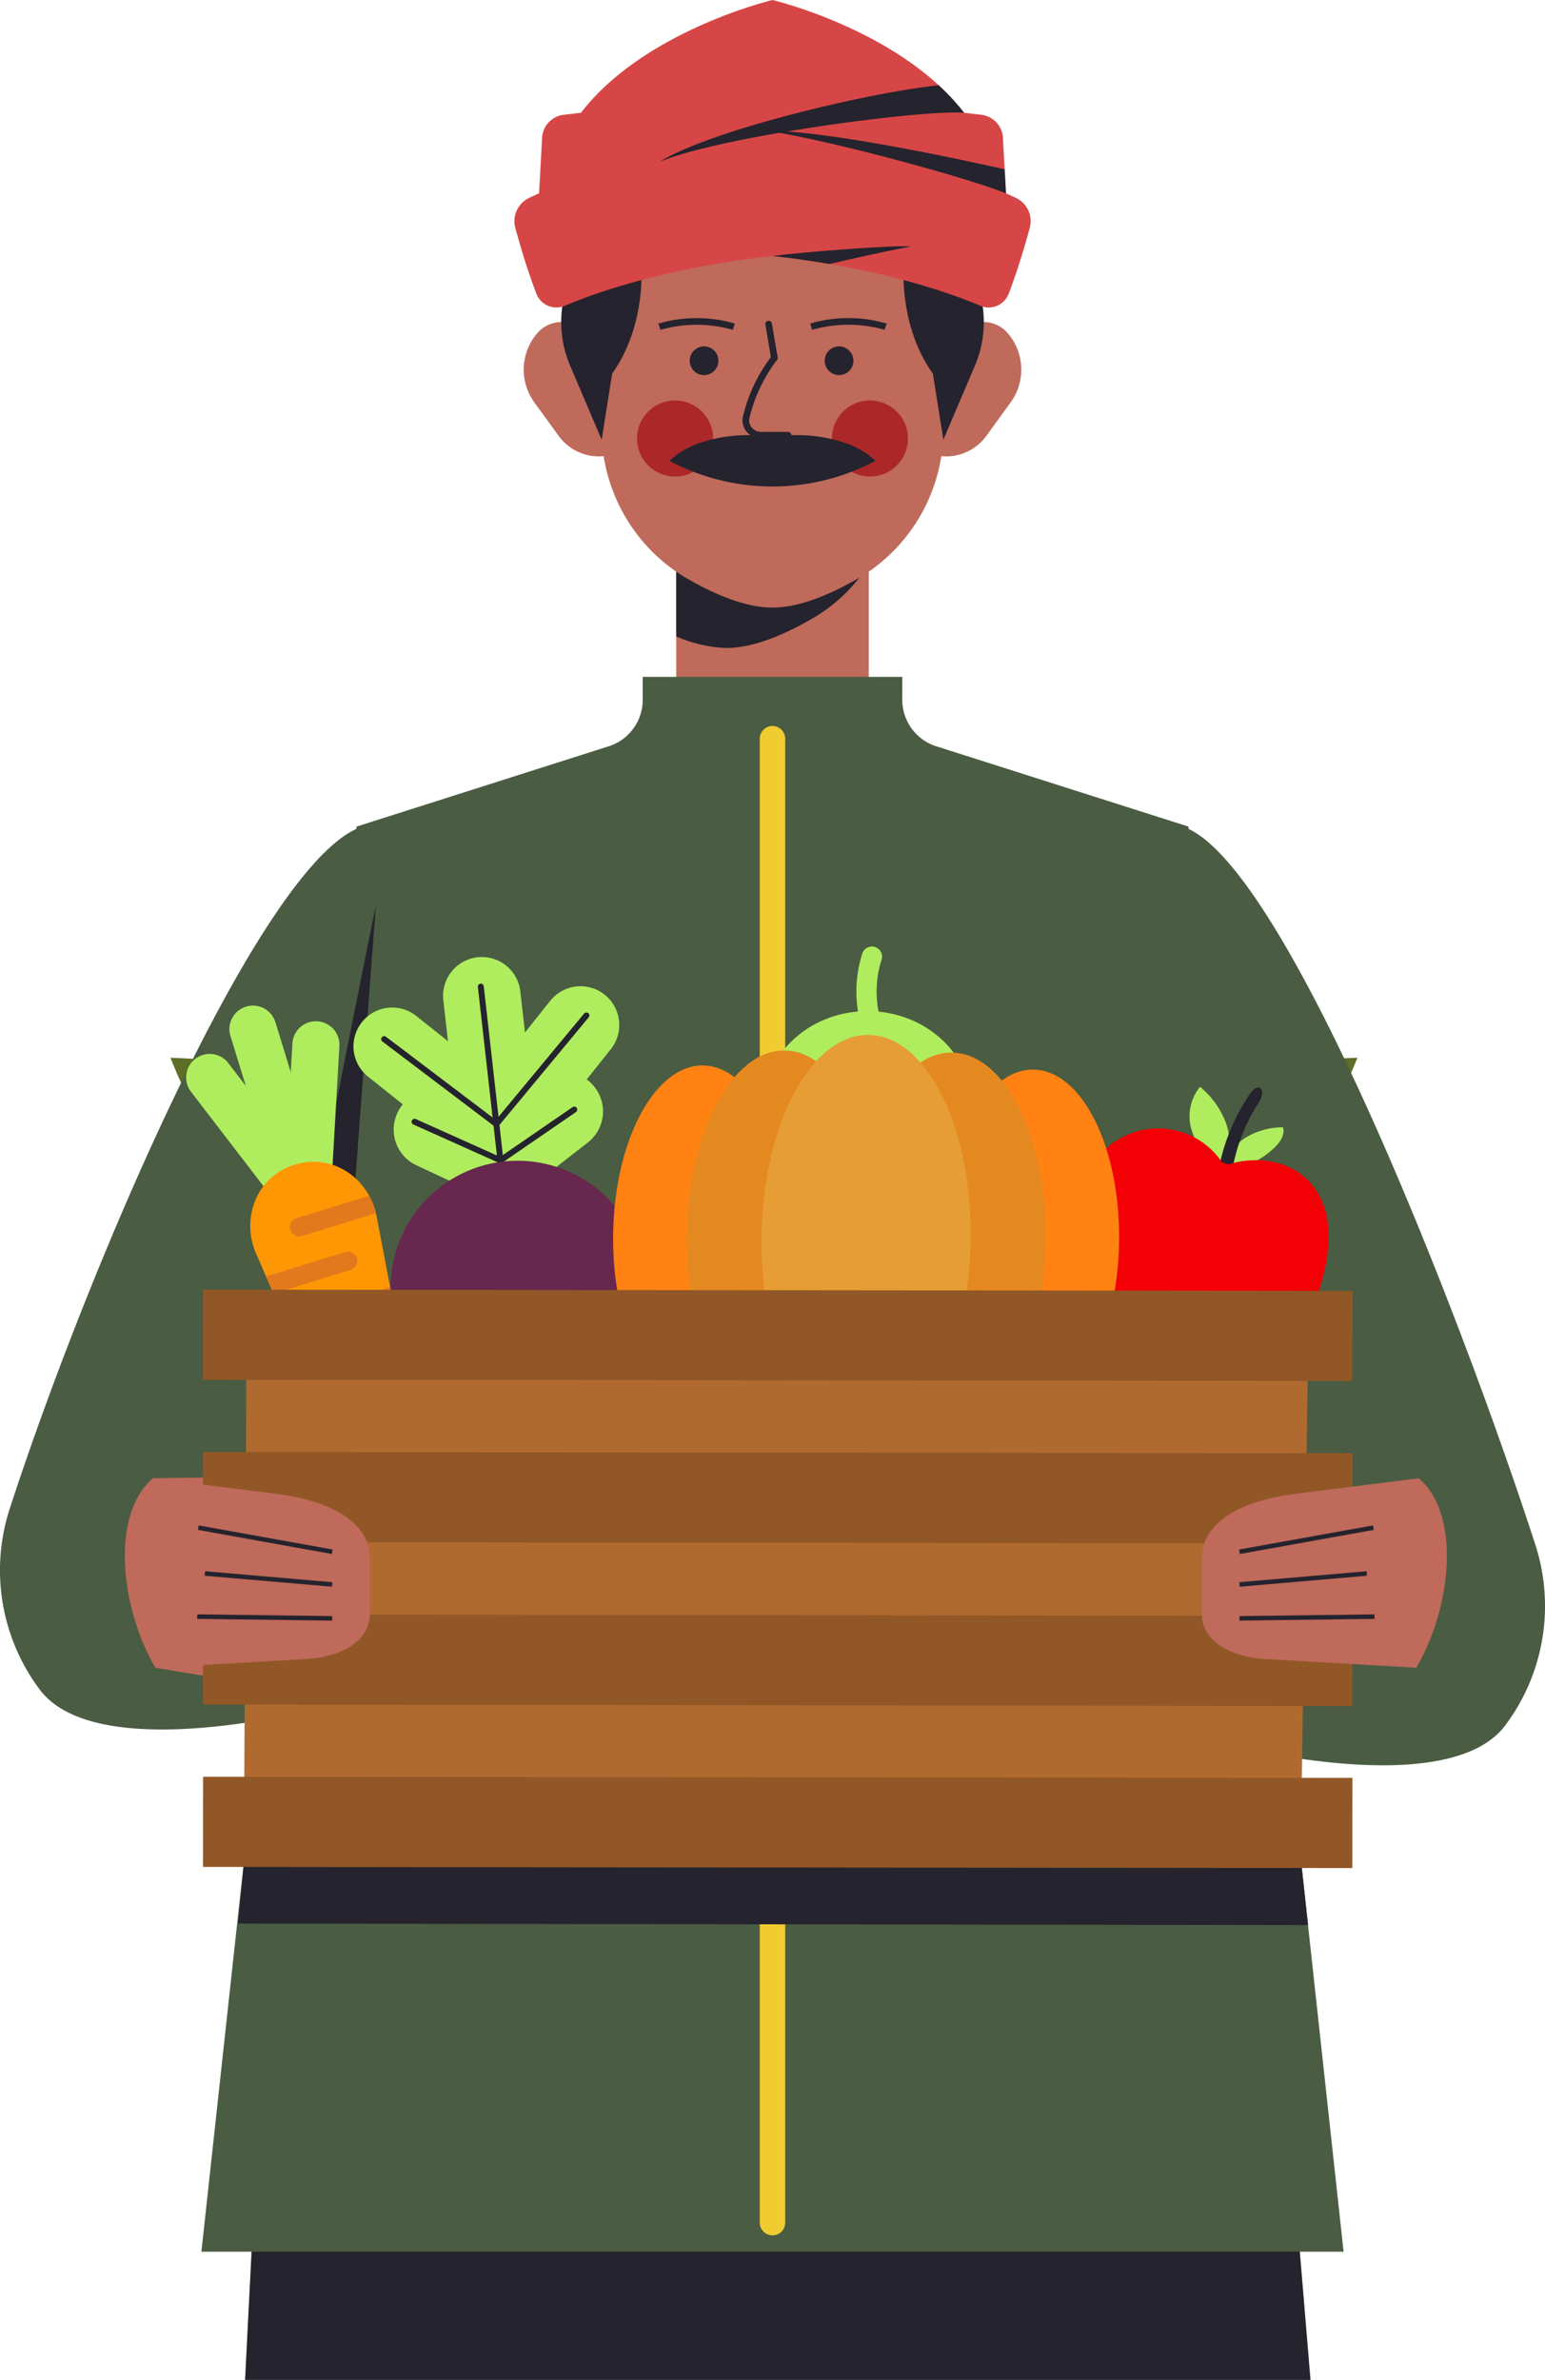 <svg xmlns="http://www.w3.org/2000/svg" xmlns:xlink="http://www.w3.org/1999/xlink" width="274.647" height="422.829" viewBox="0 0 274.647 422.829">
  <defs>
    <clipPath id="clip-path">
      <rect id="Rectangle_17075" data-name="Rectangle 17075" width="13.52" height="13.522" fill="none"/>
    </clipPath>
    <clipPath id="clip-path-3">
      <rect id="Rectangle_17077" data-name="Rectangle 17077" width="0.207" height="2.947" fill="none"/>
    </clipPath>
  </defs>
  <g id="Group_3828" data-name="Group 3828" transform="translate(1204.917 -11513.282)">
    <path id="Path_76650" data-name="Path 76650" d="M487.734,318.942c-6.067-3.82-8-8.97-10.118-14.132,5.265.166,11.6.509,16.091,3.255s9.547,8.436,10.546,13.607c0,0-6.865,3.347-16.519-2.73" transform="translate(-1494.597 11396.402)" fill="#5e6e26"/>
    <path id="Path_76654" data-name="Path 76654" d="M516.967,318.942c6.067-3.82,8-8.97,10.118-14.132-5.265.166-11.6.509-16.092,3.255s-9.546,8.436-10.545,13.607c0,0,6.865,3.347,16.519-2.73" transform="translate(-1490.699 11396.402)" fill="#5e6e26"/>
    <path id="Path_76658" data-name="Path 76658" d="M382.313,283.573c6.067-3.82,8-8.97,10.118-14.132-5.265.166-11.6.509-16.091,3.255s-9.547,8.436-10.546,13.607c0,0,6.865,3.347,16.519-2.73" transform="translate(-1513.685 11390.365)" fill="#5e6e26"/>
    <path id="Path_76659" data-name="Path 76659" d="M382.313,301.257c6.067-3.818,8-8.97,10.118-14.132-5.265.167-11.6.509-16.091,3.256s-9.547,8.436-10.546,13.607c0,0,6.865,3.347,16.519-2.731" transform="translate(-1513.685 11393.384)" fill="#5e6e26"/>
    <path id="Path_76660" data-name="Path 76660" d="M382.313,318.942c6.067-3.82,8-8.97,10.118-14.132-5.265.166-11.6.509-16.091,3.255s-9.547,8.436-10.546,13.607c0,0,6.865,3.347,16.519-2.73" transform="translate(-1513.685 11396.402)" fill="#5e6e26"/>
    <path id="Path_76664" data-name="Path 76664" d="M353.079,318.942c-6.067-3.82-8-8.97-10.118-14.132,5.265.166,11.6.509,16.092,3.255S368.6,316.5,369.6,321.672c0,0-6.865,3.347-16.519-2.73" transform="translate(-1517.583 11396.402)" fill="#5e6e26"/>
    <path id="Path_76687" data-name="Path 76687" d="M332.818,390.323a1.527,1.527,0,0,1-.244-.1,2.544,2.544,0,0,1-.6-.491,2.971,2.971,0,0,1-1.071-1.769c-.047-.685.483-.777.855-.228l.889,1.317c-.219-.424-1.42-2.751-.28-2.919.213-.03.377.178.481.366a5.7,5.7,0,0,1,.6,1.7c-.11-.595.419-2.327,1.27-1.99.811.321.364,2.037.047,2.576a1.4,1.4,0,0,1,.886-.684.3.3,0,0,1,.249.022.272.272,0,0,1,.078.109.925.925,0,0,1-.032.741,2.139,2.139,0,0,1-.454.61c-.377.384-.959,1.066-1.558.967q-.353-.058-.7-.126a3.617,3.617,0,0,1-.417-.1" transform="translate(-1519.642 11410.284)" fill="#5e701a"/>
    <path id="Path_76697" data-name="Path 76697" d="M447.629,456.245H356.786l-2.918,57.613h189.4l-4.8-57.613Z" transform="translate(-1515.223 11422.253)" fill="#25232d"/>
    <rect id="Rectangle_17073" data-name="Rectangle 17073" width="34.22" height="38.282" transform="translate(-1084.703 11603.569)" fill="#bf6a5b"/>
    <path id="Path_76698" data-name="Path 76698" d="M419.768,244.187a24.224,24.224,0,0,0,8.892,2.053c4.933,0,10.615-2.474,15.653-5.439a29.164,29.164,0,0,0,9.675-9.414V221.4h-34.22Z" transform="translate(-1504.471 11382.165)" fill="#25232d"/>
    <path id="Path_76699" data-name="Path 76699" d="M523.117,273.6l-45.086-14.349a8.674,8.674,0,0,1-5.774-8.39v-3.853H426.115v3.853a8.674,8.674,0,0,1-5.775,8.39L375.255,273.6l-27.59,253.2H550.706Z" transform="translate(-1516.78 11386.536)" fill="#4a5c42"/>
    <path id="Path_76700" data-name="Path 76700" d="M434.712,522.622a2.26,2.26,0,0,1-2.262-2.262V256.719a2.262,2.262,0,1,1,4.524,0V520.36a2.26,2.26,0,0,1-2.262,2.262" transform="translate(-1502.307 11387.807)" fill="#f1cc30"/>
    <path id="Path_76701" data-name="Path 76701" d="M439.171,175.426l-32.838,6.744,2.509,34.921a30.721,30.721,0,0,0,14.676,24.386c5.039,2.965,10.72,5.439,15.653,5.439s10.615-2.474,15.653-5.439A30.72,30.72,0,0,0,469.5,217.091l2.51-34.921Z" transform="translate(-1506.765 11374.316)" fill="#bf6a5b"/>
    <g id="Group_3820" data-name="Group 3820" transform="translate(-1091.675 11584.43)">
      <g id="Group_3819" data-name="Group 3819" transform="translate(0 0)" clipPath="url(#clip-path)">
        <path id="Path_76702" data-name="Path 76702" d="M427.333,211.816a6.76,6.76,0,1,1-6.761-6.761,6.761,6.761,0,0,1,6.761,6.761" transform="translate(-413.813 -205.055)" fill="#ac2828"/>
      </g>
    </g>
    <g id="Group_3823" data-name="Group 3823" transform="translate(-1057.033 11584.43)">
      <g id="Group_3822" data-name="Group 3822" transform="translate(0 0)" clipPath="url(#clip-path)">
        <path id="Path_76703" data-name="Path 76703" d="M456.924,211.816a6.76,6.76,0,1,1-6.761-6.761,6.761,6.761,0,0,1,6.761,6.761" transform="translate(-443.404 -205.055)" fill="#ac2828"/>
      </g>
    </g>
    <path id="Path_76704" data-name="Path 76704" d="M407.234,194.68h0a5.706,5.706,0,0,0-8.191.428,9.9,9.9,0,0,0-.548,12.317l4.329,5.964a8.811,8.811,0,0,0,7.984,3.594l2.578-.253Z" transform="translate(-1508.425 11377.342)" fill="#bf6a5b"/>
    <path id="Path_76705" data-name="Path 76705" d="M463.979,194.68h0a5.706,5.706,0,0,1,8.191.428,9.9,9.9,0,0,1,.548,12.317l-4.329,5.964a8.811,8.811,0,0,1-7.984,3.594l-2.578-.253Z" transform="translate(-1497.975 11377.342)" fill="#bf6a5b"/>
    <path id="Path_76706" data-name="Path 76706" d="M416.49,184.2s1.157,10.792-5.138,19.655l-1.859,11.733-5.614-13.165a19.711,19.711,0,0,1-.9-12.864l1.306-4.846Z" transform="translate(-1507.453 11375.814)" fill="#25232d"/>
    <path id="Path_76707" data-name="Path 76707" d="M454.357,184.2S453.2,195,459.5,203.859l1.859,11.733,5.613-13.165a19.711,19.711,0,0,0,.9-12.864l-1.306-4.846Z" transform="translate(-1498.581 11375.814)" fill="#25232d"/>
    <path id="Path_76708" data-name="Path 76708" d="M426.912,199.4a2.549,2.549,0,1,1-2.55-2.55,2.55,2.55,0,0,1,2.55,2.55" transform="translate(-1504.122 11377.975)" fill="#25232d"/>
    <path id="Path_76709" data-name="Path 76709" d="M447.411,199.4a2.549,2.549,0,1,1-2.55-2.55,2.55,2.55,0,0,1,2.55,2.55" transform="translate(-1500.623 11377.975)" fill="#25232d"/>
    <path id="Path_76710" data-name="Path 76710" d="M430.315,194.645a23.557,23.557,0,0,0-12.88-.013l-.392-1.1a24.265,24.265,0,0,1,13.584-.013Z" transform="translate(-1504.937 11377.244)" fill="#25232d"/>
    <path id="Path_76711" data-name="Path 76711" d="M440.43,194.645l-.311-1.129a24.258,24.258,0,0,1,13.585.013l-.392,1.1a23.537,23.537,0,0,0-12.881.013" transform="translate(-1500.997 11377.243)" fill="#25232d"/>
    <path id="Path_76712" data-name="Path 76712" d="M437.919,213.868H433.1a3.277,3.277,0,0,1-2.569-1.234,3.115,3.115,0,0,1-.625-2.633,28.32,28.32,0,0,1,4.974-10.593l-.985-5.754a.586.586,0,0,1,1.155-.2l1.028,6.013a.589.589,0,0,1-.126.472,27.43,27.43,0,0,0-4.9,10.314,1.937,1.937,0,0,0,.4,1.646,2.106,2.106,0,0,0,1.654.8h4.815a.585.585,0,0,1,0,1.171" transform="translate(-1502.753 11377.312)" fill="#25232d"/>
    <path id="Path_76713" data-name="Path 76713" d="M449.484,211.554a26.369,26.369,0,0,0-8.3-1.233h-8.265a26.371,26.371,0,0,0-8.3,1.233,14.891,14.891,0,0,0-5.891,3.327,39.079,39.079,0,0,0,36.643,0,14.9,14.9,0,0,0-5.892-3.327" transform="translate(-1504.648 11380.273)" fill="#25232d"/>
    <path id="Path_76714" data-name="Path 76714" d="M484.375,179.462c-.575-.281-1.181-.556-1.8-.83l-.541-9.933a4.357,4.357,0,0,0-3.917-4.033l-2.988-.344c-11.187-14.533-33.694-19.951-34.037-20.033v-.007l-.016,0-.015,0v.007c-.344.082-22.851,5.5-34.038,20.033l-2.988.344a4.357,4.357,0,0,0-3.917,4.033l-.541,9.933c-.622.274-1.228.549-1.8.83a4.562,4.562,0,0,0-2.422,5.3c.817,3.012,2.145,7.545,3.758,11.734a3.815,3.815,0,0,0,5.068,2.1c5.59-2.368,17.89-6.707,36.9-8.838,19.009,2.131,31.308,6.469,36.9,8.838a3.815,3.815,0,0,0,5.068-2.1c1.613-4.189,2.941-8.722,3.758-11.734a4.562,4.562,0,0,0-2.422-5.3" transform="translate(-1508.667 11369)" fill="#d74646"/>
    <path id="Path_76715" data-name="Path 76715" d="M458.957,181.688c-2.7-.288-18.885.965-24.574,1.692,3.614.405,6.982.89,10.11,1.426,3.67-.851,9.326-2.124,14.464-3.118" transform="translate(-1501.977 11375.378)" fill="#25232d"/>
    <path id="Path_76716" data-name="Path 76716" d="M475.817,170.975c-8.352-1.847-30.843-6.743-42.417-6.9,13.437,2.185,37.126,8.865,42.65,11.184Z" transform="translate(-1502.144 11372.378)" fill="#25232d"/>
    <path id="Path_76717" data-name="Path 76717" d="M466.87,157.24c-11.019,1.007-40.148,7.722-49.659,13.588,11.364-4.685,47.086-9.316,54.157-8.718a38.967,38.967,0,0,0-4.5-4.87" transform="translate(-1504.908 11371.212)" fill="#25232d"/>
    <path id="Path_76718" data-name="Path 76718" d="M381.506,269.723c-17.452,5.582-48.174,76.626-62.678,121.144a35.345,35.345,0,0,0,5.349,32.224c10.381,13.722,49.977,3.19,49.977,3.19l-4.121-57.44Z" transform="translate(-1522 11390.413)" fill="#4a5c42"/>
    <path id="Path_76719" data-name="Path 76719" d="M496.654,269.723c17.452,5.582,48.174,82.986,62.678,127.5a35.345,35.345,0,0,1-5.349,32.224C543.6,443.173,504,432.641,504,432.641l4.122-63.8Z" transform="translate(-1491.347 11390.413)" fill="#4a5c42"/>
    <path id="Path_76720" data-name="Path 76720" d="M360.319,362.753s16.418-82.7,16.212-80.962-5.782,77.4-5.782,77.4Z" transform="translate(-1514.62 11392.469)" fill="#25232d"/>
    <path id="Path_76722" data-name="Path 76722" d="M340.311,368.7l.424,33.669,20.292,3.374c17.751-2.056,19.831-.11,19.068-15.546l-.115-22.068Z" transform="translate(-1518.035 11407.212)" fill="#bf6a5b"/>
    <path id="Path_76723" data-name="Path 76723" d="M364.43,328.1h0a4.2,4.2,0,0,0,2.764-5.228L360.11,299.89a4.182,4.182,0,1,0-7.992,2.464l7.084,22.976a4.194,4.194,0,0,0,5.228,2.765" transform="translate(-1516.051 11395.06)" fill="#afed5e"/>
    <path id="Path_76724" data-name="Path 76724" d="M366.733,330.8h0a4.194,4.194,0,0,0,.768-5.864l-14.648-19.066a4.182,4.182,0,1,0-6.633,5.095l14.649,19.067a4.194,4.194,0,0,0,5.864.768" transform="translate(-1517.173 11396.306)" fill="#afed5e"/>
    <path id="Path_76725" data-name="Path 76725" d="M364.25,331.63h0a4.2,4.2,0,0,1-3.937-4.414l1.372-24.005a4.182,4.182,0,1,1,8.351.478l-1.372,24a4.194,4.194,0,0,1-4.414,3.937" transform="translate(-1514.622 11395.456)" fill="#afed5e"/>
    <path id="Path_76726" data-name="Path 76726" d="M381.072,379.968l.1-.03c3.031-.934,5.1-3.69,4.789-5.585l-8.369-43.8c-1.124-6.8-7.729-11.556-14.5-9.47l-.222.068c-6.767,2.086-9.546,9.737-6.647,15.988l17.743,40.91c.809,1.742,4.072,2.853,7.1,1.919" transform="translate(-1515.513 11399.096)" fill="#ff9705"/>
    <path id="Path_76727" data-name="Path 76727" d="M379.271,363.042a1.663,1.663,0,0,1-1.1,2.072l-8.03,2.476-1.328-3.06,8.38-2.584a1.663,1.663,0,0,1,2.073,1.1" transform="translate(-1513.169 11406.144)" fill="#e2791c"/>
    <path id="Path_76728" data-name="Path 76728" d="M364.715,345.523a1.663,1.663,0,0,1,1.1-2.072l12.5-3.853.625,3.277-12.146,3.744a1.663,1.663,0,0,1-2.073-1.1" transform="translate(-1513.882 11402.341)" fill="#e2791c"/>
    <path id="Path_76729" data-name="Path 76729" d="M376.4,328.853l-13.173,4.061a1.658,1.658,0,0,1-.976-3.169l12.955-3.994a12.219,12.219,0,0,1,1.194,3.1" transform="translate(-1514.489 11399.978)" fill="#e2791c"/>
    <path id="Path_76730" data-name="Path 76730" d="M373.642,335.389a1.662,1.662,0,0,1-1.1,2.072L358.8,341.7l-1.326-3.06,14.093-4.344a1.662,1.662,0,0,1,2.072,1.1" transform="translate(-1515.105 11401.423)" fill="#e2791c"/>
    <path id="Path_76731" data-name="Path 76731" d="M374.769,348.019a1.658,1.658,0,1,1,.976,3.169l-11.27,3.473-1.328-3.06Z" transform="translate(-1514.137 11403.766)" fill="#e2791c"/>
    <path id="Path_76732" data-name="Path 76732" d="M370.158,358.521a1.664,1.664,0,0,1,1.1-2.072l9.258-2.853.625,3.277-8.906,2.745a1.663,1.663,0,0,1-2.073-1.1" transform="translate(-1512.952 11404.73)" fill="#e2791c"/>
    <path id="Path_76733" data-name="Path 76733" d="M503.323,323.283a7.074,7.074,0,0,1,3.262-6,12.714,12.714,0,0,1,6.778-1.921c.4,1.3-.5,2.622-1.473,3.569a15.264,15.264,0,0,1-8.259,4.118" transform="translate(-1490.21 11398.204)" fill="#afed5e"/>
    <path id="Path_76734" data-name="Path 76734" d="M503.96,323.406c-.685.29-1.44-.183-2-.67a12.149,12.149,0,0,1-4.021-6.345,8.231,8.231,0,0,1,1.635-7.174,15.371,15.371,0,0,1,4.572,6.332,9.623,9.623,0,0,1-.373,7.662" transform="translate(-1491.165 11397.154)" fill="#afed5e"/>
    <path id="Path_76735" data-name="Path 76735" d="M507.756,310.48a35.663,35.663,0,0,0-6.12,18.122,1.058,1.058,0,0,0,2.1.281c.724-3.428,1.052-9.9,5.583-16.844,1.51-2.315.073-3.913-1.558-1.559" transform="translate(-1490.497 11397.173)" fill="#25232d"/>
    <path id="Path_76736" data-name="Path 76736" d="M494.648,315.548a13.708,13.708,0,0,1,11.449,5.317,1.8,1.8,0,0,0,2.4.822c6.76-1.668,14.034.728,16.322,8.059,1.6,5.123.287,11.27-1.631,16.287a16.566,16.566,0,0,1-9.739,9.6c-5.547,1.983-10.733.307-16.085-1.125a29.512,29.512,0,0,1-14.752-9.176c-4.258-5-3.358-13.763-1.383-19.4,1.86-5.313,7.152-10.225,13.416-10.375" transform="translate(-1494.261 11398.234)" fill="#f30006"/>
    <path id="Path_76737" data-name="Path 76737" d="M395.7,340.374h0a2.827,2.827,0,0,0,2.484-3.118l-5.013-44.339a2.819,2.819,0,1,0-5.6.633l5.014,44.339a2.826,2.826,0,0,0,3.118,2.484" transform="translate(-1509.971 11393.945)" fill="#7a8d28"/>
    <path id="Path_76738" data-name="Path 76738" d="M393.6,317.194h0a6.908,6.908,0,0,0,6.071-7.619l-1.583-14a6.889,6.889,0,0,0-13.69,1.548l1.583,14a6.909,6.909,0,0,0,7.619,6.071" transform="translate(-1510.516 11393.782)" fill="#afed5e"/>
    <path id="Path_76739" data-name="Path 76739" d="M394.048,317.15h0a6.909,6.909,0,0,0-1.095-9.68l-11.02-8.78a6.888,6.888,0,0,0-8.585,10.775l11.02,8.78a6.908,6.908,0,0,0,9.679-1.095" transform="translate(-1512.837 11395.103)" fill="#afed5e"/>
    <path id="Path_76740" data-name="Path 76740" d="M397.009,324.288l1.092-2.34a5.726,5.726,0,0,0-2.759-7.585l-8.661-4.039a7,7,0,0,0-5.917,12.683l8.661,4.04a5.723,5.723,0,0,0,7.584-2.759" transform="translate(-1511.818 11397.232)" fill="#afed5e"/>
    <path id="Path_76741" data-name="Path 76741" d="M394.44,317.25h0a6.909,6.909,0,0,1-1.095-9.681l8.781-11.019a6.888,6.888,0,0,1,10.774,8.585l-8.78,11.02a6.909,6.909,0,0,1-9.681,1.095" transform="translate(-1509.237 11394.551)" fill="#afed5e"/>
    <path id="Path_76742" data-name="Path 76742" d="M393.348,324.457l-1.586-2.038a5.722,5.722,0,0,1,1-8.009l7.539-5.871a7,7,0,1,1,8.6,11.042l-7.54,5.872a5.724,5.724,0,0,1-8.009-1" transform="translate(-1509.457 11396.788)" fill="#afed5e"/>
    <path id="Path_76743" data-name="Path 76743" d="M394.82,335.737a.515.515,0,0,0,.06,0,.53.53,0,0,0,.465-.584l-4.651-41.122a.541.541,0,0,0-.585-.465.531.531,0,0,0-.465.585l4.651,41.121a.529.529,0,0,0,.526.468" transform="translate(-1509.614 11394.482)" fill="#25232d"/>
    <path id="Path_76744" data-name="Path 76744" d="M392.528,318.291a.529.529,0,0,0,.406-.19l16.009-19.3a.528.528,0,0,0-.814-.674l-16.009,19.3a.528.528,0,0,0,.407.866" transform="translate(-1509.212 11395.229)" fill="#25232d"/>
    <path id="Path_76745" data-name="Path 76745" d="M395.436,317.677a.527.527,0,0,0,.318-.948l-19.939-15.092a.528.528,0,0,0-.639.842l19.939,15.091a.528.528,0,0,0,.321.107" transform="translate(-1512.119 11395.843)" fill="#25232d"/>
    <path id="Path_76746" data-name="Path 76746" d="M393.15,322.294a.537.537,0,0,0,.3-.092l13.125-9.018a.529.529,0,1,0-.6-.872l-13.126,9.018a.529.529,0,0,0,.3.965" transform="translate(-1509.105 11397.668)" fill="#25232d"/>
    <path id="Path_76747" data-name="Path 76747" d="M395.374,321.976a.528.528,0,0,0,.217-1.01l-15.25-6.84a.529.529,0,1,0-.433.965l15.25,6.84a.545.545,0,0,0,.217.046" transform="translate(-1511.329 11397.985)" fill="#25232d"/>
    <path id="Path_76748" data-name="Path 76748" d="M376.551,345.426c1.4,12.371,26.335,32.266,26.335,32.266s19.863-24.961,18.466-37.331a22.543,22.543,0,0,0-44.8,5.066" transform="translate(-1511.873 11399.055)" fill="#67274e"/>
    <path id="Path_76749" data-name="Path 76749" d="M449.8,303.621a1.775,1.775,0,0,0,.52-.077,1.8,1.8,0,0,0,1.2-2.243,18.545,18.545,0,0,1,.077-11.027,1.8,1.8,0,1,0-3.431-1.092,22.133,22.133,0,0,0-.092,13.159,1.8,1.8,0,0,0,1.722,1.281" transform="translate(-1499.802 11393.521)" fill="#afed5e"/>
    <path id="Path_76750" data-name="Path 76750" d="M470.147,315.03c-.118,9.427-8.538,16.964-18.8,16.834s-18.492-7.875-18.373-17.3,8.537-16.963,18.8-16.834,18.492,7.875,18.373,17.3" transform="translate(-1502.218 11395.193)" fill="#afed5e"/>
    <path id="Path_76751" data-name="Path 76751" d="M441.386,336.447c-.211,16.721-7.365,30.188-15.981,30.079s-15.429-13.751-15.218-30.471,7.365-30.188,15.98-30.08,15.43,13.752,15.219,30.472" transform="translate(-1506.108 11396.602)" fill="#ff8213"/>
    <path id="Path_76752" data-name="Path 76752" d="M455.446,337.036c-.231,18.288-8.056,33.016-17.479,32.9s-16.874-15.04-16.645-33.328,8.056-33.016,17.479-32.9,16.876,15.04,16.645,33.327" transform="translate(-1504.207 11396.215)" fill="#e48920"/>
    <path id="Path_76753" data-name="Path 76753" d="M460.361,336.687c.211-16.721,7.366-30.188,15.981-30.079s15.429,13.751,15.218,30.472-7.365,30.188-15.981,30.079-15.429-13.751-15.218-30.472" transform="translate(-1497.543 11396.71)" fill="#ff8213"/>
    <path id="Path_76754" data-name="Path 76754" d="M446.728,336.926c.231-18.288,8.056-33.016,17.479-32.9s16.874,15.04,16.645,33.328-8.056,33.016-17.479,32.9-16.876-15.04-16.645-33.328" transform="translate(-1499.87 11396.269)" fill="#e48920"/>
    <path id="Path_76755" data-name="Path 76755" d="M432.721,337.179c.25-19.924,8.777-35.971,19.043-35.841s18.385,16.385,18.134,36.309-8.777,35.971-19.043,35.841S432.47,357.1,432.721,337.179" transform="translate(-1502.261 11395.81)" fill="#e79d35"/>
    <path id="Path_76756" data-name="Path 76756" d="M536.922,343.152c4.27.006,7.4,3.657,6.371,7.429L542,437.834a6.486,6.486,0,0,1-6.387,4.539l-175.11-.171a6.487,6.487,0,0,1-6.376-4.556l.445-87.316c-1.02-3.774,2.121-7.418,6.391-7.412Z" transform="translate(-1515.676 11402.908)" fill="#b06a2f"/>
    <g id="Group_3826" data-name="Group 3826" transform="translate(-972.399 11750.602)">
      <g id="Group_3825" data-name="Group 3825" transform="translate(0 0)" clipPath="url(#clip-path-3)">
        <path id="Path_76757" data-name="Path 76757" d="M515.7,347a5.417,5.417,0,0,1,.013,2.888l-.016.06Z" transform="translate(-515.697 -346.998)" fill="#925726"/>
      </g>
    </g>
    <rect id="Rectangle_17078" data-name="Rectangle 17078" width="16.016" height="204.317" transform="matrix(0.001, -1, 1, 0.001, -1168.835, 11758.427)" fill="#925726"/>
    <rect id="Rectangle_17079" data-name="Rectangle 17079" width="16.016" height="204.317" transform="matrix(0.001, -1, 1, 0.001, -1168.835, 11787.275)" fill="#925726"/>
    <rect id="Rectangle_17080" data-name="Rectangle 17080" width="16.016" height="204.317" transform="translate(-1168.835 11816.123) rotate(-89.924)" fill="#925726"/>
    <path id="Path_76758" data-name="Path 76758" d="M353.235,438.539l190.2.267L541.686,422.8l-186.875-.273Z" transform="translate(-1515.829 11416.496)" fill="#25232d"/>
    <rect id="Rectangle_17081" data-name="Rectangle 17081" width="16.016" height="204.317" transform="matrix(0.001, -1, 1, 0.001, -1168.835, 11844.971)" fill="#925726"/>
    <path id="Path_76759" data-name="Path 76759" d="M423.452,351.532a2.1,2.1,0,1,0,2.1-2.1,2.1,2.1,0,0,0-2.1,2.1" transform="translate(-1503.843 11404.02)" fill="#925726"/>
    <path id="Path_76760" data-name="Path 76760" d="M341.041,368.62c-7.569,6.455-5.844,22.95.424,33.669l27.227-1.57c7.065-.574,10.905-3.941,10.905-7.882v-9.973c0-6.678-7.475-10.321-16.584-11.47Z" transform="translate(-1518.765 11407.295)" fill="#bf6a5b"/>
    <path id="Path_76761" data-name="Path 76761" d="M370.934,380.856l.142-.793-23.8-4.284-.142.793Z" transform="translate(-1516.87 11408.518)" fill="#25232d"/>
    <rect id="Rectangle_17082" data-name="Rectangle 17082" width="0.804" height="22.718" transform="translate(-1168.534 11793.24) rotate(-85.078)" fill="#25232d"/>
    <path id="Path_76762" data-name="Path 76762" d="M371.018,390.389l.009-.8-23.991-.31-.009.805Z" transform="translate(-1516.889 11410.82)" fill="#25232d"/>
    <path id="Path_76763" data-name="Path 76763" d="M538.131,368.62c7.569,6.455,5.844,22.95-.424,33.669l-27.227-1.57c-7.065-.574-10.905-3.941-10.905-7.882v-9.973c0-6.678,7.475-10.321,16.584-11.47Z" transform="translate(-1490.848 11407.295)" fill="#bf6a5b"/>
    <path id="Path_76764" data-name="Path 76764" d="M505.377,380.856l-.142-.793,23.8-4.284.142.793Z" transform="translate(-1489.882 11408.518)" fill="#25232d"/>
    <rect id="Rectangle_17083" data-name="Rectangle 17083" width="22.718" height="0.804" transform="matrix(0.996, -0.086, 0.086, 0.996, -984.61, 11794.39)" fill="#25232d"/>
    <path id="Path_76765" data-name="Path 76765" d="M505.3,390.389l-.009-.8,23.991-.31.009.805Z" transform="translate(-1489.872 11410.82)" fill="#25232d"/>
  </g>
</svg>
